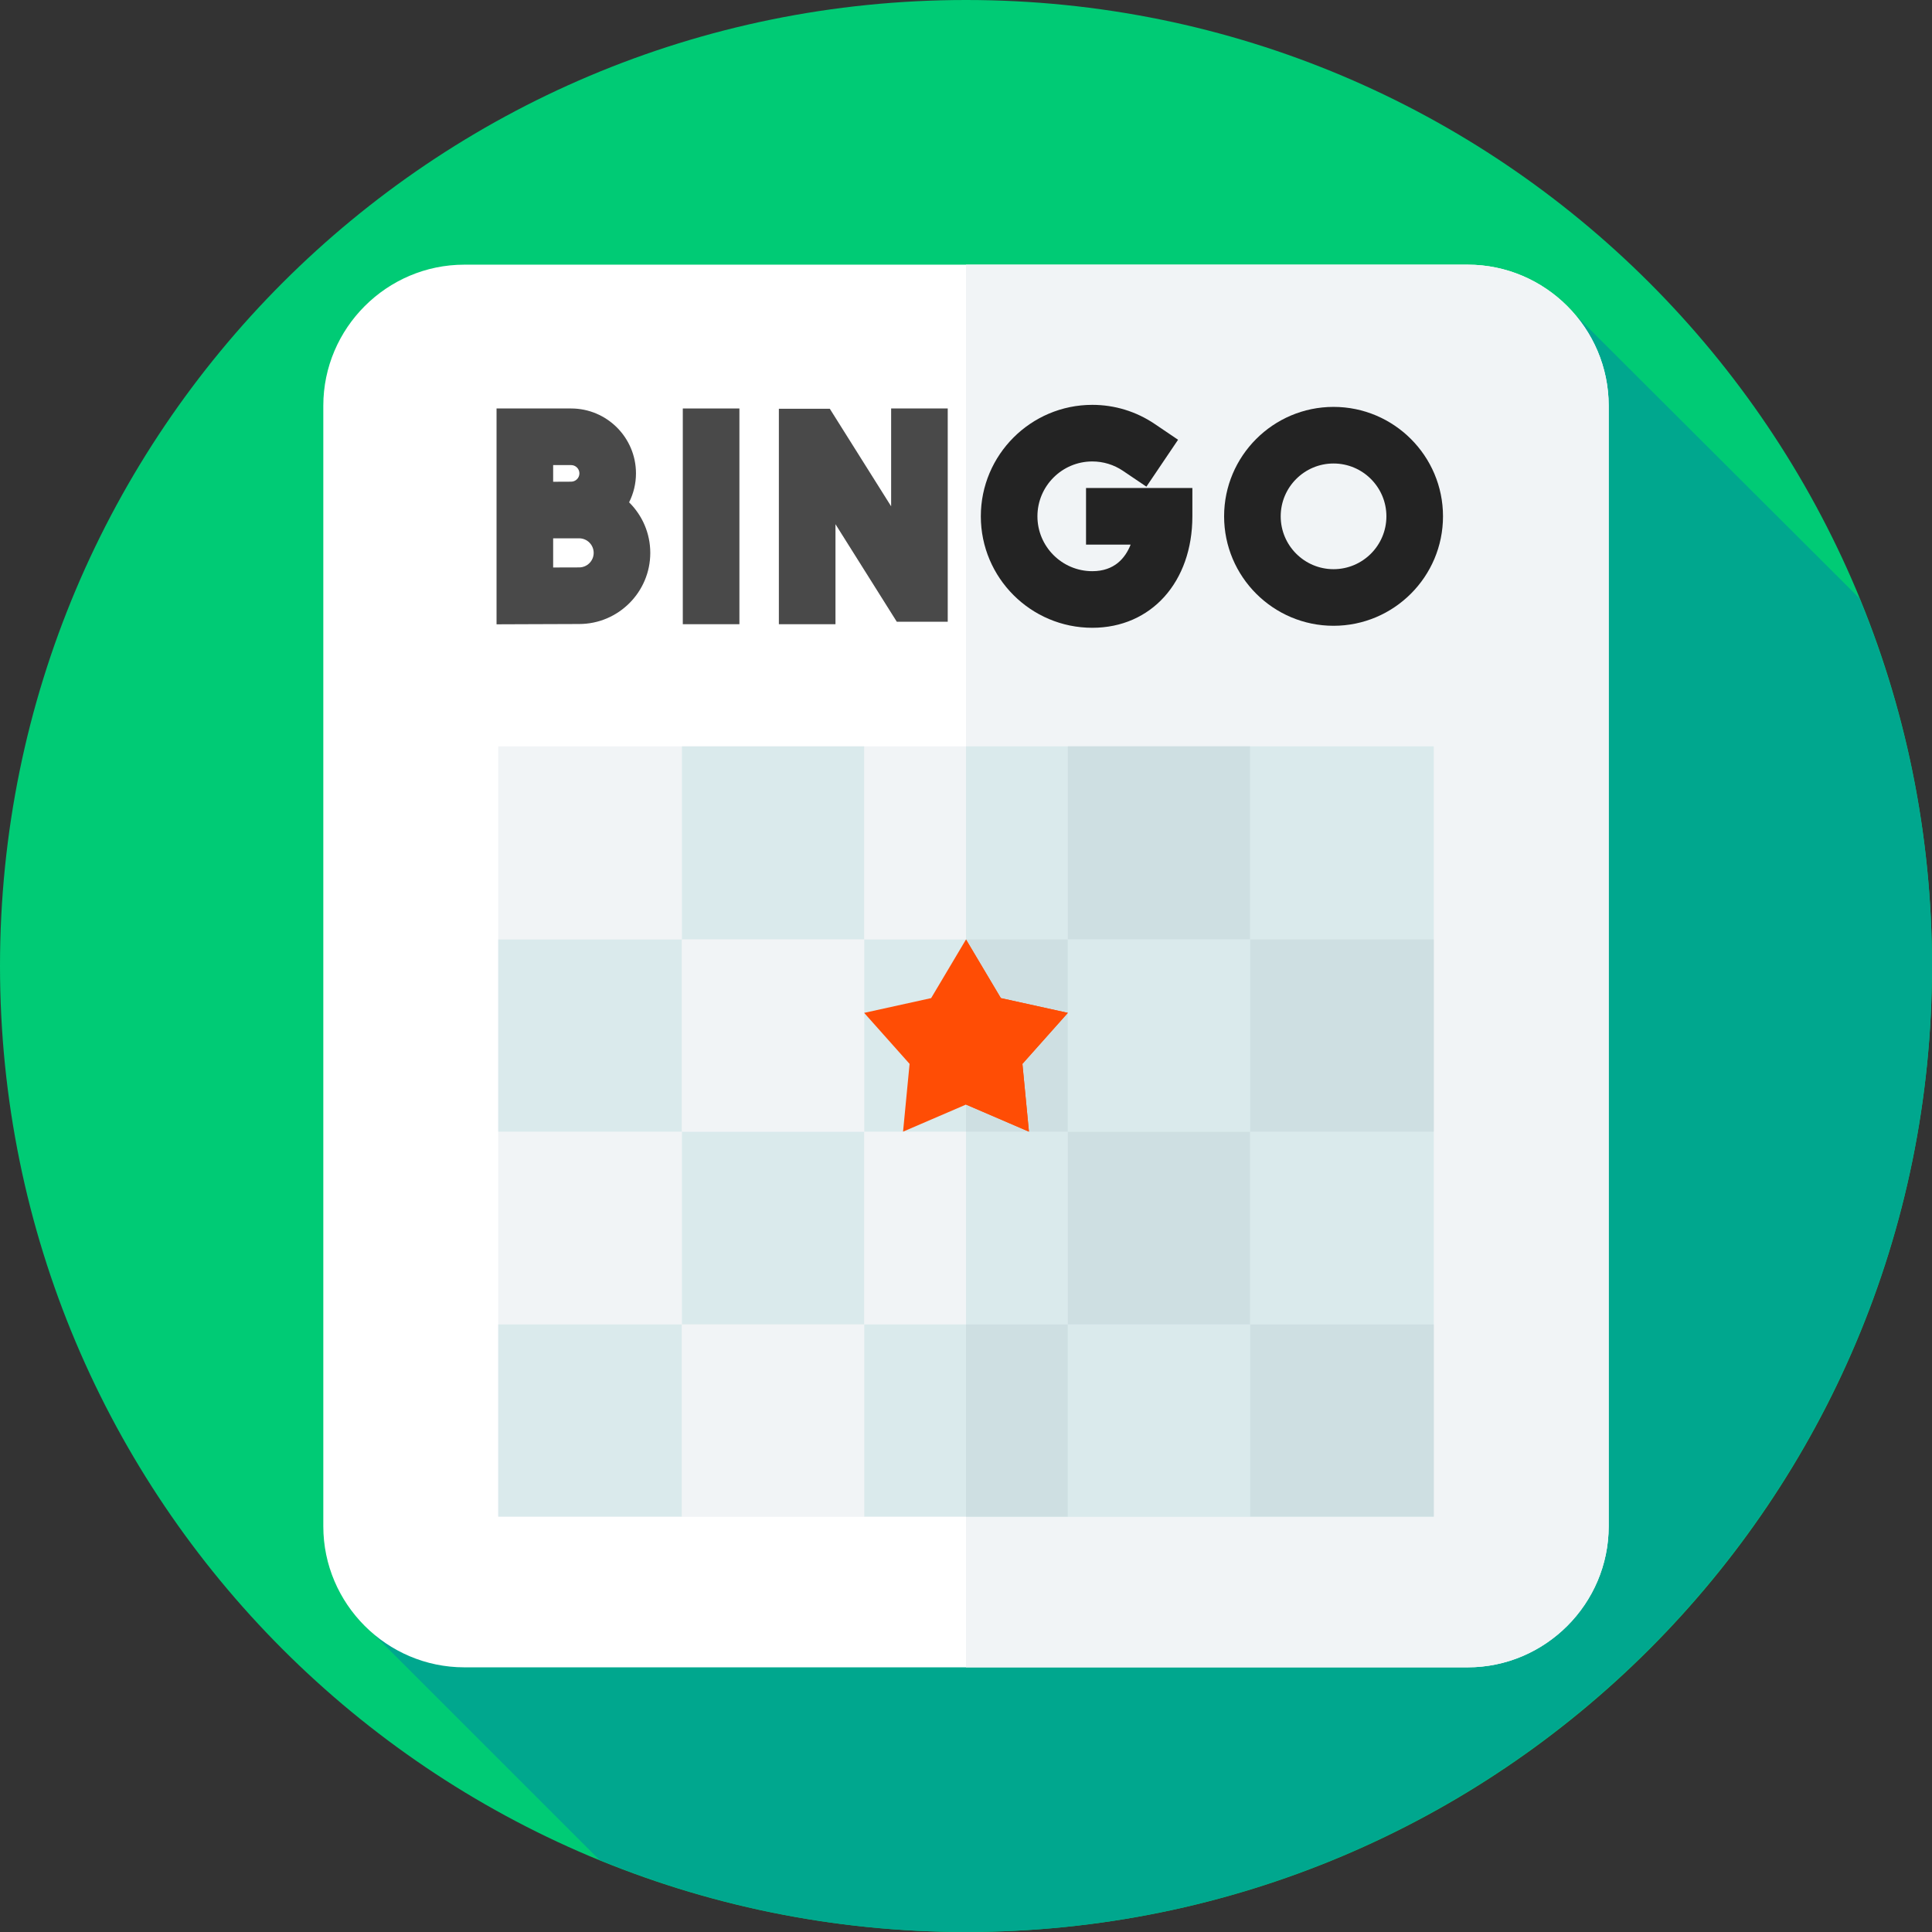 <svg xmlns="http://www.w3.org/2000/svg" version="1.2" viewBox="0 0 512 512" width="512" height="512"><rect x="0" y="0" width="512" height="512" fill="#333333" stroke="none"/><title>Bingo</title><style>tspan { white-space:pre }	.shp0 { fill: #00cb75 }	.shp1 { fill: #00a78e }	.shp2 { fill: #ffffff }	.shp3 { fill: #f1f4f6 }	.shp4 { fill: #daeaec }	.shp5 { fill: none }	.shp6 { fill: #cedfe2 }	.shp7 { fill: #ff4d05 }	.shp8 { fill: #494949 }	.shp9 { fill: #232323 } </style><g id="Layer"><g id="Layer"><g id="Layer"><g id="Layer"><g id="Layer"><g id="XMLID_1444_"><g id="XMLID_1445_"><g id="XMLID_1446_"><g id="XMLID_1447_"><g id="XMLID_1448_"><g id="XMLID_1449_"><g id="XMLID_1450_"><g id="XMLID_1451_"><g id="XMLID_1452_"><g id="XMLID_1453_"><g id="XMLID_1454_"><g id="XMLID_1455_"><g id="XMLID_1456_"><g id="XMLID_1461_"><g id="XMLID_1462_"><path id="Layer" class="shp0" d="M256 512C114.43 512 0 397.57 0 256C0 114.43 114.43 0 256 0C397.57 0 512 114.43 512 256C512 397.57 397.57 512 256 512Z"/></g></g></g></g></g></g></g></g></g></g></g></g></g></g></g></g></g></g></g><path id="Layer" class="shp1" d="M512 256C512 221.5 505.16 188.6 492.78 158.56L417.31 83.26L98.8 432.85L158.85 492.9C188.81 505.2 221.61 512 256 512C397.38 512 512 397.38 512 256L512 256Z"/><g id="Layer"><path id="Layer" class="shp2" d="M388.95 441.86L123.05 441.86C102.5 441.86 85.68 425.04 85.68 404.49L85.68 107.51C85.68 86.96 102.5 70.14 123.05 70.14L388.95 70.14C409.5 70.14 426.32 86.96 426.32 107.51L426.32 404.49C426.32 425.04 409.5 441.86 388.95 441.86Z"/><path id="Layer" class="shp3" d="M426.32 107.51L426.32 404.49C426.32 425.04 409.5 441.86 388.95 441.86L256 441.86L256 70.14L388.95 70.14C409.5 70.14 426.32 86.96 426.32 107.51L426.32 107.51Z"/><g id="Layer"><path id="Layer" class="shp3" d="M132.04 197.79L379.96 197.79L379.96 401.92L132.04 401.92L132.04 197.79Z"/><path id="Layer" class="shp4" d="M256 197.79L379.96 197.79L379.96 401.92L256 401.92L256 197.79Z"/><g id="Layer"><path id="Layer" class="shp5" d="M229.01 299.9L282.99 299.9L282.99 350.99L229.01 350.99L229.01 299.9Z"/><path id="Layer" class="shp4" d="M229.01 248.97L282.99 248.97L282.99 299.9L229.01 299.9L229.01 248.97Z"/><path id="Layer" class="shp6" d="M256 248.97L282.99 248.97L282.99 299.9L256 299.9L256 248.97Z"/><path id="Layer" class="shp6" d="M331.27 248.97L379.96 248.97L379.96 299.9L331.27 299.9L331.27 248.97Z"/><path id="Layer" class="shp4" d="M132.04 248.97L180.73 248.97L180.73 299.9L132.04 299.9L132.04 248.97Z"/><path id="Layer" class="shp6" d="M331.27 350.99L379.96 350.99L379.96 401.92L331.27 401.92L331.27 350.99Z"/><path id="Layer" class="shp4" d="M132.04 350.99L180.73 350.99L180.73 401.92L132.04 401.92L132.04 350.99Z"/><path id="Layer" class="shp4" d="M229.01 350.99L282.99 350.99L282.99 401.92L229.01 401.92L229.01 350.99Z"/><path id="Layer" class="shp6" d="M256 350.99L282.99 350.99L282.99 401.92L256 401.92L256 350.99Z"/><path id="Layer" class="shp4" d="M180.73 197.79L229.01 197.79L229.01 248.97L180.73 248.97L180.73 197.79Z"/><path id="Layer" class="shp4" d="M180.73 299.9L229.01 299.9L229.01 350.99L180.73 350.99L180.73 299.9Z"/><path id="Layer" class="shp3" d="M180.73 248.97L229.01 248.97L229.01 299.9L180.73 299.9L180.73 248.97Z"/><path id="Layer" class="shp3" d="M180.73 350.99L229.01 350.99L229.01 401.92L180.73 401.92L180.73 350.99Z"/><path id="Layer" class="shp6" d="M282.99 299.9L331.27 299.9L331.27 350.99L282.99 350.99L282.99 299.9Z"/><path id="Layer" class="shp6" d="M282.99 197.79L331.27 197.79L331.27 248.97L282.99 248.97L282.99 197.79Z"/><g id="Layer"><path id="Layer" class="shp4" d="M282.99 248.97L331.27 248.97L331.27 299.9L282.99 299.9L282.99 248.97Z"/><path id="Layer" class="shp4" d="M282.99 350.99L331.27 350.99L331.27 401.92L282.99 401.92L282.99 350.99Z"/></g></g><path id="Layer" class="shp7" d="M256 248.97L265.24 264.51L282.99 268.42L270.95 281.94L272.68 299.9L256 292.72L239.32 299.9L241.05 281.94L229.01 268.42L246.76 264.51L256 248.97Z"/></g><g id="Layer"><g id="Layer"><g id="Layer"><path id="Layer" class="shp8" d="M236.16 134.18L219.91 108.33L206.41 108.32L206.41 165.42L221.41 165.42L221.41 138.92L237.66 164.77L251.16 164.77L251.16 108.25L236.16 108.25L236.16 134.18Z"/><path id="Layer" class="shp8" d="M180.95 108.25L195.95 108.25L195.95 165.42L180.95 165.42L180.95 108.25Z"/><path id="Layer" fill-rule="evenodd" class="shp8" d="M166.72 133.12C170.18 136.54 172.33 141.28 172.33 146.52C172.33 156.91 163.87 165.37 153.48 165.37C150.38 165.37 139.12 165.42 139.12 165.42L131.59 165.45L131.59 108.25L151.34 108.25C160.83 108.25 168.54 115.96 168.54 125.45C168.54 128.21 167.88 130.8 166.72 133.12ZM146.59 127.67L146.88 127.67C148.73 127.66 150.44 127.65 151.34 127.65C152.56 127.65 153.55 126.67 153.55 125.45C153.55 124.24 152.56 123.25 151.34 123.25L146.59 123.25L146.59 127.67ZM153.48 150.37C155.6 150.37 157.33 148.64 157.33 146.52C157.33 144.39 155.6 142.66 153.48 142.66L146.94 142.66C146.82 142.66 146.71 142.66 146.59 142.67L146.59 150.39C149.37 150.38 152.16 150.37 153.48 150.37Z"/></g><path id="Layer" fill-rule="evenodd" class="shp9" d="M382.41 136.83C382.41 152.83 369.4 165.84 353.4 165.84C337.41 165.84 324.4 152.83 324.4 136.83C324.4 120.84 337.41 107.83 353.4 107.83C369.4 107.83 382.41 120.84 382.41 136.83ZM367.41 136.83C367.41 129.11 361.13 122.83 353.4 122.83C345.68 122.83 339.4 129.11 339.4 136.83C339.4 144.56 345.68 150.84 353.4 150.84C361.13 150.84 367.41 144.56 367.41 136.83Z"/><path id="Layer" class="shp9" d="M287.81 144.33L299.63 144.33C298.21 147.92 295.32 151.37 289.47 151.37C281.45 151.37 274.93 144.85 274.93 136.83C274.93 128.81 281.45 122.29 289.47 122.29C292.38 122.29 295.19 123.15 297.59 124.77L303.81 128.97L312.2 116.54L305.99 112.34C301.1 109.04 295.39 107.29 289.47 107.29C273.18 107.29 259.93 120.54 259.93 136.83C259.93 153.12 273.18 166.37 289.47 166.37C305.08 166.37 315.99 154.23 315.99 136.83L315.99 129.33L287.81 129.33L287.81 144.33L287.81 144.33Z"/></g></g></g><path id="Layer" class="shp7" d="M270.95 281.94L272.68 299.9L256 292.72L256 248.97L265.24 264.51L282.99 268.42L270.95 281.94Z"/></g></svg>